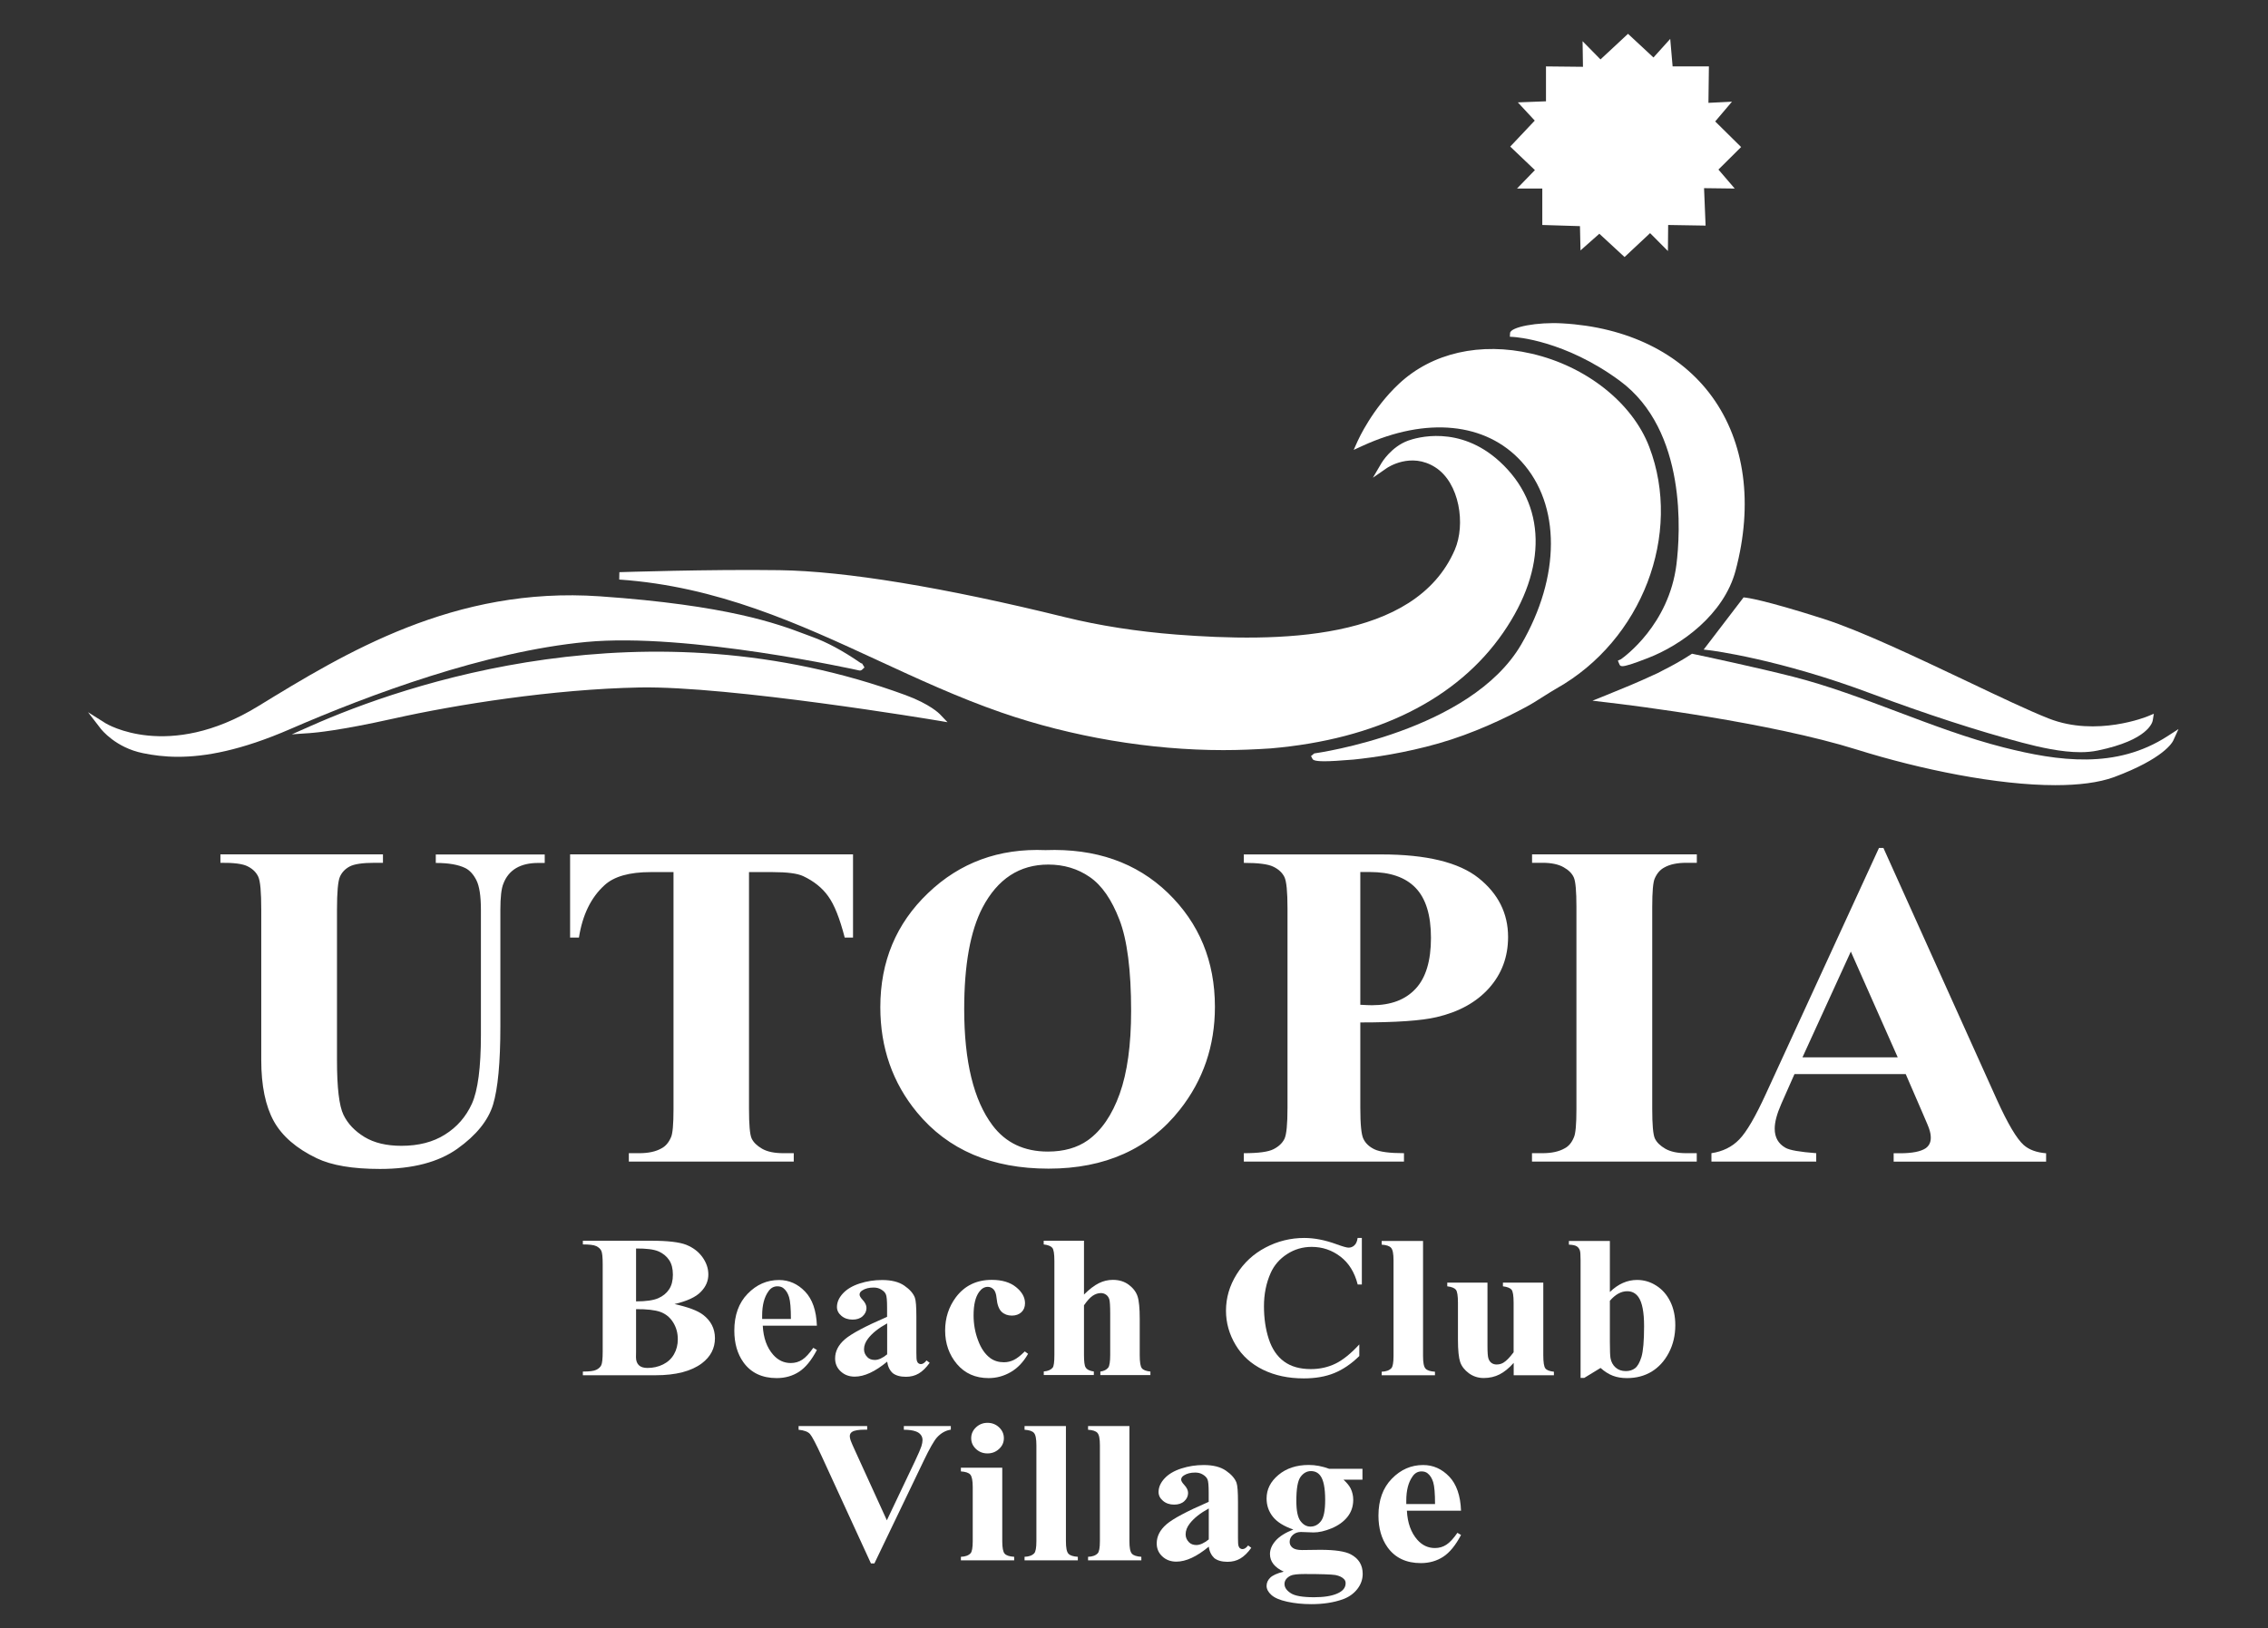 <?xml version="1.0" encoding="utf-8"?>
<!-- Generator: Adobe Illustrator 28.3.0, SVG Export Plug-In . SVG Version: 6.00 Build 0)  -->
<svg version="1.1" id="katman_1" xmlns="http://www.w3.org/2000/svg" xmlns:xlink="http://www.w3.org/1999/xlink" x="0px" y="0px"
	 viewBox="0 0 294.99 211.82" style="enable-background:new 0 0 294.99 211.82;" xml:space="preserve">
<rect x="0" y="0" width="294.99" height="211.82" fill="#333333" stroke="none"/>
<style type="text/css">
	.st0{fill-rule:evenodd;clip-rule:evenodd;fill:#FFFFFF;}
	.st1{fill:#FFFFFF;}
</style>
<g>
	<g>
		<g>
			<polygon class="st0" points="201.08,13.18 201.08,8.64 205.89,8.69 205.84,5.36 208.17,7.73 211.75,4.4 215.06,7.48 217.24,5.06 
				217.55,8.64 222.27,8.64 222.21,13.38 225.27,13.23 223.09,15.8 226.46,19.13 223.51,22.06 225.63,24.53 221.64,24.48 
				221.84,29.35 216.97,29.27 216.94,32.66 214.62,30.33 211.3,33.44 208.02,30.41 205.57,32.58 205.5,29.42 200.6,29.27 
				200.6,24.53 197.31,24.53 199.64,22.13 196.43,19.07 199.62,15.69 197.42,13.32 			"/>
		</g>
		<g>
			<path class="st0" d="M111.8,86.75c0,0-22.21-4.98-35.62-3.71c-13.42,1.27-28.74,7.07-38.59,11.35
				c-9.86,4.29-15.44,3.82-18.88,3.13c-3.44-0.69-5.22-3.01-5.22-3.01s8.19,5.21,20.31-2.2C45.9,84.9,59.67,76.79,77.96,78.07
				c18.29,1.27,24.11,4.03,27.49,5.24C108.83,84.52,111.85,86.84,111.8,86.75"/>
		</g>
		<g>
			<path class="st1" d="M23.15,98.46c-1.78,0-3.26-0.21-4.54-0.47c-3.58-0.72-5.43-3.09-5.51-3.19l-1.65-2.14l2.29,1.44
				c0.08,0.05,8.11,4.95,19.8-2.2c11.38-6.97,25.55-15.63,44.46-14.32c16.68,1.16,23.15,3.59,26.63,4.9
				c0.36,0.13,0.68,0.26,0.99,0.37c1.9,0.68,4,1.81,6.24,3.35c0.06,0.04,0.1,0.07,0.14,0.09l0.13,0.03l0.31,0.51l-0.28,0.27
				c-0.15,0.14-0.29,0.16-0.44,0.12l0,0c-0.22-0.05-22.29-4.95-35.47-3.7c-13.14,1.25-28.16,6.84-38.45,11.31
				C31.3,97.66,26.65,98.46,23.15,98.46z M16.43,96.22c0.67,0.35,1.46,0.65,2.37,0.84c3.65,0.74,9.06,1.05,18.59-3.1
				c10.35-4.5,25.47-10.13,38.74-11.39c10.67-1.01,27,1.94,33.24,3.19c-1.45-0.87-2.82-1.54-4.09-1.99c-0.31-0.11-0.64-0.24-1-0.37
				c-3.43-1.29-9.81-3.69-26.35-4.84c-18.61-1.3-32.63,7.28-43.89,14.18C26.17,97.54,19.96,97.16,16.43,96.22z"/>
		</g>
		<g>
			<path class="st0" d="M121.9,93.24c0,0-26.84-4.52-38.71-4.29c-11.87,0.23-24.82,2.43-32.06,4.05
				c-7.24,1.62-10.45,1.85-10.45,1.85c20.2-8.95,49.09-14.2,76.96-3.97C120.75,92.04,121.9,93.24,121.9,93.24"/>
		</g>
		<g>
			<path class="st1" d="M37.95,95.54l2.53-1.12c12.01-5.32,43.59-16.37,77.32-3.98c3.18,1.17,4.39,2.42,4.44,2.47l1,1.05l-1.43-0.24
				c-0.27-0.05-26.93-4.5-38.62-4.28c-11.24,0.22-23.88,2.23-31.97,4.04c-7.2,1.61-10.39,1.85-10.52,1.86L37.95,95.54z M85.41,85.75
				c-17.56,0-32.43,4.63-41.19,8.14c1.65-0.28,3.9-0.7,6.79-1.35c8.13-1.82,20.85-3.85,32.16-4.07c9.84-0.2,30.13,2.9,36.7,3.95
				c-0.61-0.34-1.4-0.71-2.41-1.08C106.34,87.26,95.44,85.75,85.41,85.75z"/>
		</g>
		<g>
			<path class="st0" d="M227,78.22l-4.51,5.91c0,0,8.79,1.04,21.14,5.67c7.33,2.75,14.25,4.96,19.52,6.35
				c3.61,0.95,7.02,1.56,9.62,1.02c6.4-1.33,6.76-3.53,6.76-3.53s-6.76,2.83-13.22,0.29c-6.46-2.55-21.29-10.41-29.24-12.96
				C229.12,78.43,227,78.22,227,78.22"/>
		</g>
		<g>
			<path class="st1" d="M270.6,97.86c-2.49,0-5.27-0.63-7.58-1.24c-5.66-1.49-12.61-3.75-19.57-6.36
				c-12.14-4.56-20.94-5.64-21.02-5.65l-0.84-0.1l5.19-6.79l0.27,0.03c0.09,0.01,2.26,0.24,10.16,2.77
				c4.83,1.55,12.16,5.04,18.63,8.11c4.16,1.98,8.09,3.85,10.64,4.85c6.2,2.44,12.8-0.26,12.86-0.29l0.8-0.33L280,93.72
				c-0.04,0.26-0.6,2.57-7.14,3.92C272.15,97.79,271.39,97.86,270.6,97.86z M223.37,83.77c2.48,0.38,10.31,1.79,20.42,5.58
				c6.93,2.6,13.85,4.85,19.48,6.33c2.93,0.77,6.65,1.59,9.4,1.01c3-0.62,4.61-1.43,5.45-2.07c-2.43,0.7-7.25,1.62-12-0.25
				c-2.58-1.01-6.52-2.89-10.7-4.88c-6.44-3.06-13.74-6.54-18.51-8.07c-6.31-2.02-8.94-2.56-9.7-2.69L223.37,83.77z"/>
		</g>
		<g>
			<path class="st0" d="M216.43,87.67c-0.4,0.22-0.82,0.43-1.24,0.6c-1.95,0.91-4,1.75-6.14,2.62c3.05,0.36,21.19,2.59,32.63,6.17
				c12.52,3.92,26.58,5.99,33.08,3.57c6.5-2.42,7.44-4.49,7.44-4.49c-6.8,4.43-14.46,3.41-21.77,1.55
				c-9.23-2.35-18.25-6.88-27.35-9.18c-4.68-1.19-11.09-2.56-12.94-2.95C218.97,86.33,217.73,87.02,216.43,87.67"/>
		</g>
		<g>
			<path class="st1" d="M267.33,102.15c-7.53,0-17.48-2.02-25.79-4.62c-11.31-3.54-29.09-5.75-32.55-6.15l-1.86-0.22l1.74-0.7
				c2.32-0.94,4.24-1.73,6.12-2.61c0.39-0.16,0.79-0.36,1.21-0.59l0.02-0.01c1.38-0.69,2.58-1.37,3.68-2.09l0.17-0.11l0.2,0.04
				c1.84,0.39,8.23,1.75,12.95,2.95c4.56,1.16,9.17,2.9,13.63,4.58c4.48,1.69,9.12,3.44,13.72,4.61c7.14,1.81,14.67,2.89,21.39-1.48
				l1.39-0.9l-0.69,1.51c-0.11,0.23-1.22,2.33-7.71,4.75C272.96,101.83,270.34,102.15,267.33,102.15z M210.95,90.64
				c5.83,0.74,20.86,2.83,30.88,5.97c11.47,3.59,26.04,6.09,32.77,3.58c1.4-0.52,2.54-1.03,3.46-1.5
				c-5.79,1.95-11.9,0.95-17.74-0.53c-4.65-1.18-9.31-2.94-13.82-4.64c-4.43-1.67-9.02-3.4-13.53-4.55
				c-4.55-1.16-10.66-2.47-12.72-2.9c-1.08,0.7-2.26,1.36-3.6,2.03c-0.44,0.24-0.87,0.45-1.27,0.62
				C213.98,89.38,212.55,89.98,210.95,90.64z"/>
		</g>
		<g>
			<path class="st0" d="M180.08,60.49c0,0,3.37-2.35,6.85-0.13c3.48,2.22,4.21,7.91,2.73,11.34c-5.54,12.81-24.87,12.22-36.66,11.32
				c-4.72-0.36-9.67-1.06-14.62-2.28c-14.39-3.55-27.76-5.96-37.01-6.09c-9.25-0.13-20.79,0.26-20.79,0.26
				c19.34,1.33,33.29,11.59,49.81,17.32c19.77,6.85,51.55,8.89,64.75-10.24c4.78-6.93,6.32-15.48-0.4-21.63
				c-4.46-4.07-9.37-3.36-11.42-2.61C181.25,58.51,180.08,60.49,180.08,60.49"/>
		</g>
		<g>
			<path class="st1" d="M159.12,97.59c-9.47,0-19.7-1.71-28.9-4.9c-5.54-1.92-10.88-4.39-16.03-6.77
				c-10.25-4.74-20.86-9.64-33.65-10.52l0.02-0.96c0.12,0,11.66-0.39,20.82-0.26c8.55,0.12,21.39,2.23,37.12,6.11
				c4.51,1.11,9.4,1.87,14.54,2.27c13.05,1,31,0.94,36.18-11.03c1.43-3.3,0.63-8.72-2.55-10.74c-3.16-2.01-6.19,0.03-6.31,0.12
				l-1.79,1.24l1.1-1.88c0.05-0.09,1.28-2.14,3.47-2.94c1.07-0.39,6.66-2.09,11.91,2.71c6.08,5.56,6.25,13.88,0.47,22.26
				c-5.99,8.68-16.46,13.89-30.27,15.07C163.26,97.5,161.21,97.59,159.12,97.59z M87.06,75.23c10.15,1.78,18.96,5.86,27.52,9.82
				c5.14,2.38,10.45,4.83,15.95,6.73c11.11,3.85,23.73,5.52,34.64,4.6c9.42-0.8,22.2-3.99,29.56-14.65c5.48-7.95,5.36-15.8-0.33-21
				c-4.84-4.43-9.96-2.87-10.93-2.52c-0.63,0.23-1.18,0.59-1.62,0.97c1.39-0.39,3.34-0.5,5.34,0.78c3.62,2.31,4.53,8.21,2.91,11.94
				c-6.05,13.99-28.64,12.26-37.14,11.61c-5.2-0.4-10.14-1.17-14.7-2.29c-15.66-3.86-28.42-5.96-36.91-6.08
				C96.59,75.07,91.17,75.14,87.06,75.23z"/>
		</g>
		<g>
			<path class="st0" d="M171.14,98.47c0,0,20.36-2.74,27.15-14.41c10.64-18.31-1.72-35.46-21.26-26.52c0,0,1.81-4.07,5.27-7.3
				c9.63-9,27.53-3.04,31.76,8.03c4.29,11.2-0.89,24.68-11.84,30.84c-1.24,0.7-2.52,1.63-3.94,2.39c-3.49,1.88-7.47,3.62-11.3,4.71
				C178.56,98.62,170.85,98.7,171.14,98.47"/>
		</g>
		<g>
			<path class="st1" d="M172.26,99.04c-1.39,0-1.5-0.21-1.56-0.33l-0.18-0.35l0.42-0.34l0.13-0.02c0.2-0.03,20.21-2.84,26.8-14.17
				c5.12-8.81,5.14-18.15,0.03-23.77c-4.63-5.1-12.35-5.87-20.67-2.06l-1.16,0.53l0.52-1.16c0.08-0.17,1.89-4.2,5.38-7.45
				c4.3-4.02,10.59-5.45,17.24-3.91c7.11,1.64,13.11,6.4,15.3,12.12c4.35,11.37-0.94,25.18-12.06,31.44
				c-0.54,0.31-1.09,0.66-1.68,1.03c-0.72,0.46-1.47,0.94-2.27,1.37c-2.7,1.46-6.87,3.46-11.4,4.75c-4.39,1.25-8.43,1.83-11.04,2.1
				C174.24,98.97,173.05,99.04,172.26,99.04z M187.24,54.62c4.54,0,8.51,1.61,11.38,4.78c5.39,5.94,5.43,15.72,0.09,24.91
				c-4.52,7.77-14.74,11.62-21.38,13.37c2.68-0.33,6.02-0.92,9.51-1.92c4.44-1.26,8.55-3.24,11.21-4.67
				c0.77-0.41,1.5-0.88,2.21-1.33c0.59-0.38,1.16-0.74,1.72-1.05c10.71-6.02,15.82-19.31,11.63-30.25
				c-2.08-5.43-7.82-9.96-14.62-11.53c-6.33-1.46-12.3-0.12-16.36,3.68c-2.23,2.08-3.77,4.55-4.56,5.97
				C181.26,55.27,184.37,54.62,187.24,54.62z"/>
		</g>
		<g>
			<path class="st0" d="M211.08,86.18c0,0,6.4-4.24,7.44-12.69c1.05-8.45-0.23-18.94-7.56-24.34c-7.33-5.4-13.93-5.78-14.08-5.79
				c-0.08,0,2.11-1.04,6.28-0.81c17.65,0.98,26.68,14.41,22.1,31.57c-1.38,5.17-6.36,9.21-11.08,11.04
				C212.34,85.87,210.85,86.28,211.08,86.18"/>
		</g>
		<g>
			<path class="st1" d="M211.01,86.67c-0.28,0-0.33-0.13-0.4-0.29l-0.18-0.43l0.41-0.19c0.45-0.32,6.23-4.49,7.21-12.33
				c0.49-3.97,1.41-17.42-7.37-23.89c-7.15-5.27-13.55-5.68-13.82-5.7l-0.48-0.03l0.03-0.48c0.05-0.79,3.54-1.45,6.79-1.26
				c8.44,0.47,15.36,3.86,19.48,9.54c4.29,5.91,5.37,13.95,3.06,22.63c-1.53,5.73-7.08,9.7-11.37,11.36
				C212.29,86.41,211.42,86.67,211.01,86.67z M199.16,43.21c2.61,0.54,7.2,1.95,12.09,5.55c8.95,6.59,8.4,19.53,7.75,24.78
				c-0.7,5.69-3.72,9.48-5.75,11.45c0.25-0.09,0.51-0.19,0.77-0.29c4.08-1.58,9.35-5.33,10.78-10.71c2.24-8.4,1.2-16.15-2.91-21.82
				c-3.95-5.45-10.61-8.7-18.76-9.15C201.46,42.93,200.13,43.05,199.16,43.21z"/>
		</g>
	</g>
	<path class="st1" d="M246.83,137.56l-6.1-13.76l-6.29,13.76H246.83z M247.87,139.74h-14.47l-1.72,3.89
		c-0.57,1.3-0.85,2.36-0.85,3.21c0,1.13,0.46,1.95,1.39,2.48c0.54,0.32,1.88,0.55,4.01,0.71v1.09H222.6v-1.09
		c1.46-0.22,2.68-0.81,3.62-1.79c0.95-0.97,2.12-2.98,3.51-6.03l14.66-31.89h0.58l14.77,32.78c1.41,3.11,2.57,5.06,3.48,5.87
		c0.69,0.61,1.66,0.97,2.91,1.07v1.09H246.3v-1.09h0.81c1.59,0,2.71-0.22,3.35-0.65c0.44-0.31,0.67-0.76,0.67-1.36
		c0-0.35-0.06-0.71-0.19-1.09c-0.04-0.18-0.34-0.91-0.91-2.21L247.87,139.74z M220.69,150.03v1.09h-21.43v-1.09h1.36
		c1.19,0,2.15-0.21,2.87-0.62c0.53-0.27,0.93-0.74,1.21-1.42c0.23-0.46,0.34-1.7,0.34-3.71v-26.29c0-2.04-0.11-3.32-0.34-3.83
		c-0.22-0.51-0.66-0.96-1.34-1.34c-0.67-0.38-1.59-0.57-2.73-0.57h-1.36v-1.1h21.43v1.1h-1.36c-1.19,0-2.15,0.2-2.87,0.61
		c-0.53,0.28-0.94,0.74-1.24,1.42c-0.22,0.47-0.33,1.71-0.33,3.71v26.29c0,2.04,0.11,3.32,0.34,3.83c0.24,0.51,0.69,0.95,1.36,1.34
		c0.68,0.39,1.59,0.58,2.73,0.58H220.69z M176.93,113.45v17.27c0.67,0.04,1.17,0.06,1.52,0.06c2.46,0,4.34-0.71,5.67-2.14
		c1.33-1.42,2-3.63,2-6.62c0-2.97-0.67-5.13-2-6.51c-1.33-1.38-3.31-2.06-5.95-2.06H176.93z M176.93,133.02v11.09
		c0,2.16,0.13,3.52,0.41,4.07c0.27,0.56,0.75,1.02,1.44,1.35c0.7,0.33,1.97,0.5,3.83,0.5v1.09h-20.83v-1.09
		c1.9,0,3.18-0.17,3.86-0.52c0.67-0.34,1.15-0.79,1.42-1.34c0.27-0.55,0.4-1.9,0.4-4.06v-25.93c0-2.16-0.13-3.52-0.4-4.08
		c-0.28-0.56-0.75-1.01-1.44-1.34c-0.68-0.34-1.96-0.5-3.84-0.5v-1.1h17.87c5.88,0,10.1,1.03,12.66,3.07
		c2.56,2.04,3.84,4.6,3.84,7.67c0,2.6-0.83,4.81-2.48,6.66c-1.65,1.84-3.93,3.1-6.83,3.77C184.9,132.79,181.59,133.02,176.93,133.02
		 M136.35,112.48c-3.75,0-6.6,1.87-8.56,5.6c-1.59,3.06-2.38,7.46-2.38,13.2c0,6.82,1.23,11.86,3.68,15.12
		c1.71,2.28,4.12,3.42,7.2,3.42c2.07,0,3.81-0.49,5.2-1.47c1.76-1.26,3.15-3.27,4.14-6.04c0.99-2.76,1.49-6.36,1.49-10.79
		c0-5.29-0.51-9.25-1.52-11.86c-1.01-2.63-2.29-4.48-3.86-5.56C140.18,113.02,138.38,112.48,136.35,112.48 M135.98,110.6
		c6.53-0.24,11.83,1.62,15.92,5.56c4.08,3.95,6.12,8.89,6.12,14.83c0,5.07-1.52,9.53-4.56,13.38c-4.03,5.11-9.73,7.67-17.08,7.67
		c-7.37,0-13.07-2.43-17.1-7.31c-3.18-3.85-4.78-8.42-4.78-13.7c0-5.94,2.07-10.89,6.21-14.84
		C124.85,112.22,129.93,110.35,135.98,110.6 M110.95,111.15v10.83h-1.08c-0.65-2.51-1.36-4.3-2.15-5.38
		c-0.78-1.1-1.87-1.96-3.24-2.61c-0.76-0.36-2.1-0.53-4.01-0.53h-3.05v30.82c0,2.04,0.11,3.32,0.34,3.83
		c0.24,0.51,0.69,0.95,1.36,1.34c0.68,0.39,1.6,0.58,2.76,0.58h1.36v1.09H81.79v-1.09h1.36c1.19,0,2.15-0.21,2.87-0.62
		c0.53-0.27,0.94-0.74,1.24-1.42c0.23-0.46,0.34-1.7,0.34-3.71v-30.82h-2.97c-2.75,0-4.77,0.56-6.01,1.71
		c-1.75,1.59-2.86,3.86-3.32,6.81h-1.15v-10.83H110.95z M28.66,111.15h21.15v1.1h-1.05c-1.59,0-2.68,0.16-3.28,0.48
		c-0.6,0.32-1.02,0.77-1.27,1.34c-0.25,0.57-0.38,2-0.38,4.28v19.57c0,3.58,0.28,5.95,0.84,7.11c0.56,1.16,1.46,2.11,2.73,2.89
		c1.27,0.77,2.87,1.15,4.81,1.15c2.22,0,4.11-0.48,5.66-1.46c1.57-0.98,2.73-2.31,3.51-4.02c0.77-1.71,1.17-4.69,1.17-8.93v-16.3
		c0-1.79-0.2-3.07-0.58-3.83c-0.38-0.76-0.87-1.3-1.44-1.59c-0.91-0.45-2.19-0.67-3.85-0.67v-1.1h14.17v1.1H70
		c-1.15,0-2.1,0.22-2.87,0.67c-0.76,0.45-1.32,1.13-1.66,2.03c-0.26,0.63-0.39,1.76-0.39,3.39v15.18c0,4.7-0.32,8.09-0.95,10.17
		c-0.64,2.08-2.19,3.99-4.64,5.74c-2.46,1.75-5.82,2.63-10.07,2.63c-3.54,0-6.28-0.46-8.22-1.39c-2.63-1.26-4.5-2.87-5.59-4.83
		c-1.08-1.97-1.63-4.61-1.63-7.94v-19.57c0-2.29-0.12-3.72-0.39-4.29c-0.26-0.56-0.71-1.01-1.36-1.34
		c-0.64-0.34-1.83-0.49-3.56-0.47V111.15z"/>
	<g>
		<path class="st1" d="M87.73,169.66c1.77,0.39,3.01,0.85,3.72,1.4c1.02,0.78,1.54,1.8,1.54,3.04c0,1.31-0.56,2.4-1.69,3.26
			c-1.38,1.04-3.39,1.56-6.03,1.56h-9.46v-0.48c0.86,0,1.44-0.07,1.75-0.23c0.31-0.15,0.52-0.35,0.64-0.59
			c0.12-0.24,0.19-0.83,0.19-1.78v-11.34c0-0.95-0.06-1.54-0.19-1.79c-0.12-0.24-0.34-0.44-0.65-0.59
			c-0.31-0.15-0.89-0.22-1.74-0.22v-0.48h8.92c2.13,0,3.64,0.18,4.53,0.53c0.89,0.36,1.59,0.89,2.1,1.6
			c0.51,0.71,0.77,1.46,0.77,2.26c0,0.84-0.32,1.59-0.97,2.25C90.51,168.75,89.37,169.27,87.73,169.66z M82.73,170.32v5.61
			l-0.01,0.64c0,0.46,0.13,0.81,0.38,1.05c0.25,0.24,0.63,0.35,1.12,0.35c0.73,0,1.41-0.15,2.03-0.46c0.62-0.31,1.09-0.75,1.42-1.33
			s0.49-1.23,0.49-1.94c0-0.82-0.2-1.55-0.61-2.2c-0.4-0.65-0.96-1.1-1.66-1.36C85.19,170.43,84.13,170.31,82.73,170.32z
			 M82.73,169.31c1.3,0,2.26-0.14,2.88-0.41c0.62-0.27,1.09-0.66,1.42-1.16c0.33-0.5,0.49-1.13,0.49-1.91s-0.16-1.41-0.49-1.9
			c-0.33-0.49-0.79-0.87-1.39-1.13c-0.61-0.26-1.58-0.38-2.91-0.37V169.31z"/>
		<path class="st1" d="M106.25,172.47h-7.04c0.08,1.6,0.54,2.86,1.36,3.79c0.63,0.71,1.39,1.07,2.28,1.07
			c0.55,0,1.05-0.14,1.49-0.43c0.45-0.29,0.93-0.81,1.44-1.55l0.47,0.28c-0.7,1.33-1.46,2.27-2.31,2.83
			c-0.84,0.55-1.82,0.83-2.92,0.83c-1.9,0-3.35-0.69-4.33-2.06c-0.79-1.11-1.18-2.48-1.18-4.12c0-2.01,0.58-3.61,1.74-4.8
			c1.16-1.19,2.51-1.78,4.07-1.78c1.3,0,2.43,0.5,3.39,1.5C105.66,169.02,106.18,170.5,106.25,172.47z M102.87,171.6
			c0-1.38-0.08-2.33-0.24-2.85c-0.16-0.52-0.41-0.91-0.75-1.17c-0.19-0.15-0.45-0.23-0.77-0.23c-0.48,0-0.87,0.22-1.17,0.66
			c-0.54,0.76-0.81,1.81-0.81,3.14v0.45H102.87z"/>
		<path class="st1" d="M115.39,177.15c-1.56,1.3-2.97,1.95-4.22,1.95c-0.73,0-1.34-0.23-1.82-0.68c-0.49-0.45-0.73-1.02-0.73-1.69
			c0-0.92,0.42-1.75,1.26-2.48c0.84-0.73,2.68-1.71,5.5-2.93v-1.21c0-0.91-0.05-1.48-0.16-1.72c-0.1-0.24-0.3-0.44-0.6-0.62
			c-0.29-0.18-0.62-0.26-0.99-0.26c-0.6,0-1.08,0.12-1.47,0.37c-0.24,0.15-0.36,0.33-0.36,0.54c0,0.18,0.13,0.4,0.38,0.67
			c0.35,0.37,0.52,0.73,0.52,1.07c0,0.42-0.17,0.78-0.5,1.08c-0.33,0.3-0.77,0.44-1.31,0.44c-0.58,0-1.06-0.16-1.45-0.49
			c-0.39-0.33-0.58-0.71-0.58-1.15c0-0.62,0.26-1.21,0.78-1.77c0.52-0.56,1.25-0.99,2.18-1.29c0.93-0.3,1.9-0.45,2.91-0.45
			c1.22,0,2.18,0.24,2.89,0.73c0.71,0.49,1.17,1.01,1.38,1.58c0.13,0.36,0.19,1.19,0.19,2.49v4.68c0,0.55,0.02,0.9,0.07,1.04
			c0.04,0.14,0.11,0.25,0.21,0.32c0.09,0.07,0.2,0.1,0.31,0.1c0.24,0,0.48-0.16,0.73-0.48l0.41,0.31c-0.46,0.64-0.93,1.1-1.42,1.39
			c-0.49,0.29-1.05,0.43-1.67,0.43c-0.73,0-1.31-0.16-1.72-0.48C115.73,178.29,115.48,177.8,115.39,177.15z M115.39,176.2v-4.03
			c-1.11,0.61-1.93,1.26-2.47,1.96c-0.36,0.46-0.54,0.93-0.54,1.41c0,0.4,0.15,0.74,0.45,1.04c0.23,0.23,0.55,0.35,0.96,0.35
			C114.26,176.93,114.79,176.69,115.39,176.2z"/>
		<path class="st1" d="M133.29,175.82l0.43,0.31c-0.61,1.07-1.36,1.86-2.26,2.38s-1.86,0.78-2.88,0.78c-1.71,0-3.08-0.61-4.11-1.82
			c-1.02-1.21-1.54-2.67-1.54-4.37c0-1.64,0.47-3.08,1.4-4.33c1.13-1.5,2.68-2.26,4.66-2.26c1.33,0,2.38,0.31,3.16,0.94
			c0.78,0.63,1.17,1.33,1.17,2.1c0,0.49-0.16,0.88-0.47,1.17c-0.32,0.29-0.73,0.44-1.24,0.44c-0.54,0-0.99-0.17-1.34-0.5
			c-0.35-0.34-0.57-0.93-0.65-1.79c-0.05-0.54-0.19-0.92-0.4-1.13c-0.21-0.21-0.46-0.32-0.74-0.32c-0.44,0-0.81,0.22-1.13,0.66
			c-0.48,0.66-0.72,1.67-0.72,3.04c0,1.13,0.19,2.22,0.58,3.25c0.38,1.04,0.91,1.81,1.58,2.31c0.5,0.37,1.1,0.55,1.79,0.55
			c0.45,0,0.87-0.1,1.28-0.3C132.26,176.74,132.74,176.37,133.29,175.82z"/>
		<path class="st1" d="M140.99,161.45v6.97c0.71-0.7,1.35-1.19,1.94-1.48c0.58-0.29,1.19-0.43,1.82-0.43c0.81,0,1.49,0.21,2.07,0.64
			c0.57,0.43,0.95,0.93,1.14,1.51c0.19,0.58,0.28,1.56,0.28,2.93v4.7c0,0.92,0.09,1.49,0.28,1.72c0.18,0.23,0.55,0.37,1.11,0.43
			v0.46h-6.51v-0.46c0.46-0.06,0.8-0.23,1.03-0.52c0.16-0.22,0.25-0.77,0.25-1.64v-5.37c0-1-0.04-1.62-0.12-1.88
			c-0.08-0.25-0.22-0.45-0.42-0.59c-0.2-0.14-0.42-0.21-0.67-0.21c-0.37,0-0.72,0.12-1.07,0.35c-0.35,0.24-0.72,0.65-1.13,1.24v6.46
			c0,0.86,0.07,1.4,0.21,1.61c0.17,0.29,0.53,0.47,1.07,0.54v0.46h-6.51v-0.46c0.54-0.05,0.92-0.21,1.15-0.49
			c0.16-0.19,0.23-0.74,0.23-1.66v-12.24c0-0.91-0.09-1.48-0.27-1.7c-0.18-0.22-0.55-0.37-1.12-0.44v-0.48H140.99z"/>
		<path class="st1" d="M177.13,161.05v6.06h-0.54c-0.4-1.58-1.15-2.79-2.25-3.63c-1.1-0.84-2.34-1.26-3.74-1.26
			c-1.16,0-2.23,0.31-3.2,0.94c-0.97,0.63-1.68,1.45-2.13,2.46c-0.58,1.3-0.87,2.74-0.87,4.33c0,1.56,0.21,2.99,0.63,4.27
			c0.42,1.28,1.08,2.25,1.98,2.91c0.9,0.66,2.06,0.99,3.49,0.99c1.17,0,2.24-0.24,3.22-0.72c0.97-0.48,2-1.31,3.08-2.49v1.51
			c-1.04,1.02-2.13,1.76-3.26,2.22c-1.13,0.46-2.45,0.69-3.96,0.69c-1.99,0-3.75-0.37-5.29-1.12c-1.54-0.75-2.73-1.82-3.57-3.22
			c-0.84-1.4-1.26-2.89-1.26-4.47c0-1.67,0.46-3.25,1.39-4.74c0.93-1.49,2.18-2.65,3.76-3.48c1.58-0.83,3.26-1.24,5.03-1.24
			c1.31,0,2.69,0.27,4.15,0.8c0.84,0.31,1.38,0.46,1.61,0.46c0.29,0,0.55-0.1,0.76-0.3c0.22-0.2,0.36-0.52,0.42-0.96H177.13z"/>
		<path class="st1" d="M185.09,161.45v14.97c0,0.85,0.1,1.39,0.32,1.63c0.21,0.24,0.62,0.37,1.23,0.41v0.46h-6.93v-0.46
			c0.57-0.02,0.99-0.17,1.26-0.46c0.18-0.2,0.28-0.72,0.28-1.57v-12.47c0-0.84-0.1-1.38-0.32-1.62c-0.21-0.24-0.62-0.37-1.22-0.41
			v-0.48H185.09z"/>
		<path class="st1" d="M200.73,166.88v9.43c0,0.92,0.09,1.49,0.27,1.72c0.18,0.23,0.55,0.37,1.11,0.43v0.46h-5.23v-1.61
			c-0.61,0.69-1.23,1.19-1.84,1.5c-0.61,0.31-1.3,0.47-2.06,0.47c-0.72,0-1.37-0.21-1.93-0.62c-0.56-0.42-0.94-0.9-1.13-1.46
			c-0.19-0.56-0.29-1.53-0.29-2.93v-4.78c0-0.91-0.09-1.48-0.27-1.7c-0.18-0.22-0.55-0.37-1.12-0.44v-0.48h5.23v8.23
			c0,0.86,0.04,1.41,0.13,1.66c0.09,0.25,0.22,0.44,0.41,0.57c0.19,0.13,0.4,0.19,0.65,0.19c0.33,0,0.63-0.08,0.89-0.24
			c0.37-0.22,0.81-0.67,1.32-1.35v-6.44c0-0.91-0.09-1.48-0.27-1.7c-0.18-0.22-0.55-0.37-1.12-0.44v-0.48H200.73z"/>
		<path class="st1" d="M209.39,161.45v6.64c1.08-1.05,2.26-1.57,3.54-1.57c0.88,0,1.71,0.24,2.48,0.73
			c0.78,0.49,1.39,1.18,1.83,2.07c0.44,0.89,0.66,1.92,0.66,3.09c0,1.31-0.28,2.51-0.84,3.58c-0.56,1.07-1.31,1.89-2.24,2.46
			c-0.93,0.56-2,0.84-3.2,0.84c-0.7,0-1.31-0.1-1.85-0.31s-1.07-0.54-1.59-1.01l-2.13,1.3h-0.47v-15.32c0-0.7-0.03-1.12-0.1-1.29
			c-0.09-0.24-0.23-0.42-0.43-0.53c-0.2-0.12-0.53-0.18-0.99-0.2v-0.48H209.39z M209.39,169.23v5.36c0,1.09,0.03,1.79,0.08,2.09
			c0.09,0.51,0.31,0.92,0.66,1.23c0.35,0.31,0.79,0.47,1.33,0.47c0.47,0,0.87-0.12,1.2-0.37c0.33-0.25,0.61-0.74,0.84-1.48
			c0.22-0.74,0.34-2.07,0.34-3.99c0-1.85-0.25-3.11-0.74-3.8c-0.36-0.5-0.84-0.75-1.44-0.75
			C210.87,167.98,210.11,168.4,209.39,169.23z"/>
		<path class="st1" d="M123.67,185.53V186c-0.68,0.1-1.28,0.44-1.81,1.02c-0.38,0.43-0.96,1.44-1.72,3.03l-6.41,13.35h-0.45
			l-6.38-13.89c-0.77-1.67-1.29-2.66-1.55-2.95c-0.26-0.29-0.75-0.48-1.48-0.55v-0.48h8.92V186h-0.3c-0.81,0-1.35,0.09-1.65,0.28
			c-0.21,0.13-0.31,0.32-0.31,0.57c0,0.15,0.04,0.34,0.11,0.55c0.07,0.21,0.32,0.78,0.74,1.69l3.97,8.7l3.68-7.74
			c0.44-0.94,0.71-1.56,0.81-1.88c0.1-0.32,0.15-0.59,0.15-0.81c0-0.26-0.07-0.49-0.22-0.68c-0.15-0.2-0.36-0.35-0.64-0.45
			c-0.39-0.15-0.92-0.22-1.57-0.22v-0.48H123.67z"/>
		<path class="st1" d="M130.36,190.95v9.55c0,0.85,0.1,1.39,0.31,1.63c0.21,0.24,0.62,0.37,1.24,0.41V203h-6.93v-0.46
			c0.57-0.02,0.99-0.17,1.26-0.46c0.18-0.2,0.28-0.72,0.28-1.57v-7.04c0-0.85-0.11-1.39-0.32-1.63c-0.21-0.24-0.62-0.37-1.22-0.41
			v-0.48H130.36z M128.44,185.11c0.59,0,1.1,0.2,1.51,0.59c0.41,0.39,0.62,0.86,0.62,1.41c0,0.55-0.21,1.02-0.63,1.4
			c-0.42,0.39-0.92,0.58-1.5,0.58c-0.59,0-1.08-0.19-1.5-0.58c-0.41-0.39-0.62-0.85-0.62-1.4c0-0.55,0.21-1.02,0.62-1.41
			C127.36,185.31,127.85,185.11,128.44,185.11z"/>
		<path class="st1" d="M138.64,185.53v14.97c0,0.85,0.1,1.39,0.32,1.63c0.21,0.24,0.62,0.37,1.23,0.41V203h-6.93v-0.46
			c0.57-0.02,0.99-0.17,1.26-0.46c0.18-0.2,0.28-0.72,0.28-1.57v-12.47c0-0.84-0.1-1.38-0.32-1.62c-0.21-0.24-0.62-0.37-1.22-0.41
			v-0.48H138.64z"/>
		<path class="st1" d="M146.9,185.53v14.97c0,0.85,0.1,1.39,0.32,1.63c0.21,0.24,0.62,0.37,1.23,0.41V203h-6.93v-0.46
			c0.57-0.02,0.99-0.17,1.26-0.46c0.18-0.2,0.28-0.72,0.28-1.57v-12.47c0-0.84-0.1-1.38-0.32-1.62c-0.21-0.24-0.62-0.37-1.22-0.41
			v-0.48H146.9z"/>
		<path class="st1" d="M157.22,201.22c-1.56,1.3-2.97,1.95-4.22,1.95c-0.73,0-1.34-0.23-1.82-0.68c-0.49-0.45-0.73-1.02-0.73-1.69
			c0-0.92,0.42-1.75,1.26-2.48c0.84-0.73,2.68-1.71,5.5-2.93v-1.21c0-0.91-0.05-1.48-0.16-1.72s-0.3-0.44-0.6-0.62
			c-0.29-0.18-0.62-0.26-0.99-0.26c-0.6,0-1.08,0.12-1.47,0.37c-0.24,0.15-0.36,0.33-0.36,0.54c0,0.18,0.13,0.4,0.38,0.67
			c0.35,0.37,0.52,0.73,0.52,1.07c0,0.42-0.17,0.78-0.5,1.08c-0.33,0.3-0.77,0.44-1.31,0.44c-0.58,0-1.06-0.16-1.45-0.49
			c-0.39-0.33-0.58-0.71-0.58-1.15c0-0.62,0.26-1.21,0.78-1.77c0.52-0.56,1.25-0.99,2.18-1.29c0.93-0.3,1.9-0.45,2.91-0.45
			c1.22,0,2.18,0.24,2.89,0.73c0.71,0.49,1.17,1.01,1.38,1.58c0.13,0.36,0.19,1.19,0.19,2.49v4.68c0,0.55,0.02,0.9,0.07,1.04
			c0.04,0.14,0.11,0.25,0.21,0.32s0.2,0.1,0.31,0.1c0.24,0,0.48-0.16,0.73-0.48l0.41,0.31c-0.46,0.64-0.93,1.1-1.42,1.39
			c-0.49,0.29-1.05,0.43-1.67,0.43c-0.73,0-1.31-0.16-1.72-0.48C157.57,202.36,157.31,201.88,157.22,201.22z M157.22,200.28v-4.03
			c-1.11,0.61-1.93,1.26-2.47,1.96c-0.36,0.46-0.54,0.93-0.54,1.41c0,0.4,0.15,0.74,0.45,1.04c0.23,0.23,0.55,0.35,0.96,0.35
			C156.09,201,156.62,200.76,157.22,200.28z"/>
		<path class="st1" d="M172.88,191.09h4.33v1.42h-2.46c0.45,0.42,0.76,0.8,0.93,1.15c0.22,0.46,0.33,0.95,0.33,1.46
			c0,0.86-0.25,1.6-0.76,2.24c-0.51,0.63-1.2,1.12-2.07,1.48c-0.87,0.36-1.65,0.53-2.33,0.53c-0.05,0-0.6-0.02-1.65-0.06
			c-0.41,0-0.76,0.13-1.04,0.38c-0.28,0.25-0.42,0.56-0.42,0.91c0,0.31,0.13,0.56,0.38,0.76c0.25,0.2,0.66,0.3,1.23,0.3l2.37-0.03
			c1.92,0,3.24,0.2,3.97,0.59c1.04,0.55,1.55,1.4,1.55,2.54c0,0.73-0.24,1.39-0.71,1.99c-0.48,0.6-1.1,1.04-1.88,1.32
			c-1.18,0.42-2.54,0.63-4.08,0.63c-1.15,0-2.21-0.11-3.16-0.32c-0.95-0.21-1.63-0.5-2.05-0.88s-0.62-0.77-0.62-1.18
			c0-0.4,0.16-0.75,0.47-1.06c0.32-0.31,0.9-0.58,1.76-0.79c-1.19-0.55-1.79-1.31-1.79-2.29c0-0.59,0.24-1.17,0.73-1.73
			c0.49-0.56,1.25-1.04,2.31-1.46c-1.23-0.42-2.12-0.98-2.66-1.66c-0.55-0.69-0.82-1.48-0.82-2.38c0-1.18,0.51-2.2,1.54-3.06
			c1.02-0.86,2.34-1.3,3.95-1.3C171.1,190.59,171.98,190.76,172.88,191.09z M169.7,204.78c-0.93,0-1.55,0.07-1.85,0.22
			c-0.52,0.27-0.78,0.63-0.78,1.08c0,0.44,0.27,0.84,0.81,1.19c0.54,0.36,1.56,0.53,3.05,0.53c1.27,0,2.27-0.16,3-0.48
			c0.73-0.32,1.09-0.76,1.09-1.34c0-0.22-0.07-0.4-0.21-0.54c-0.25-0.26-0.62-0.43-1.12-0.53
			C173.19,204.83,171.86,204.78,169.7,204.78z M170.51,191.39c-0.53,0-0.98,0.25-1.35,0.75c-0.37,0.5-0.55,1.54-0.55,3.12
			c0,1.28,0.18,2.16,0.54,2.63c0.36,0.48,0.79,0.72,1.29,0.72c0.55,0,1.01-0.24,1.37-0.71c0.37-0.47,0.55-1.39,0.55-2.76
			c0-1.54-0.21-2.59-0.62-3.14C171.45,191.6,171.04,191.39,170.51,191.39z"/>
		<path class="st1" d="M190.03,196.54h-7.04c0.08,1.6,0.54,2.86,1.36,3.79c0.63,0.71,1.39,1.07,2.28,1.07
			c0.55,0,1.05-0.14,1.49-0.43c0.45-0.29,0.93-0.81,1.44-1.55l0.47,0.28c-0.7,1.33-1.46,2.27-2.31,2.83
			c-0.84,0.55-1.82,0.83-2.92,0.83c-1.9,0-3.35-0.69-4.33-2.06c-0.79-1.11-1.18-2.48-1.18-4.12c0-2.01,0.58-3.61,1.74-4.8
			c1.16-1.19,2.51-1.78,4.07-1.78c1.3,0,2.43,0.5,3.39,1.5C189.44,193.09,189.96,194.58,190.03,196.54z M186.65,195.68
			c0-1.38-0.08-2.33-0.24-2.85c-0.16-0.52-0.41-0.91-0.75-1.17c-0.19-0.15-0.45-0.23-0.77-0.23c-0.48,0-0.87,0.22-1.17,0.66
			c-0.54,0.76-0.81,1.81-0.81,3.14v0.45H186.65z"/>
	</g>
</g>
</svg>
